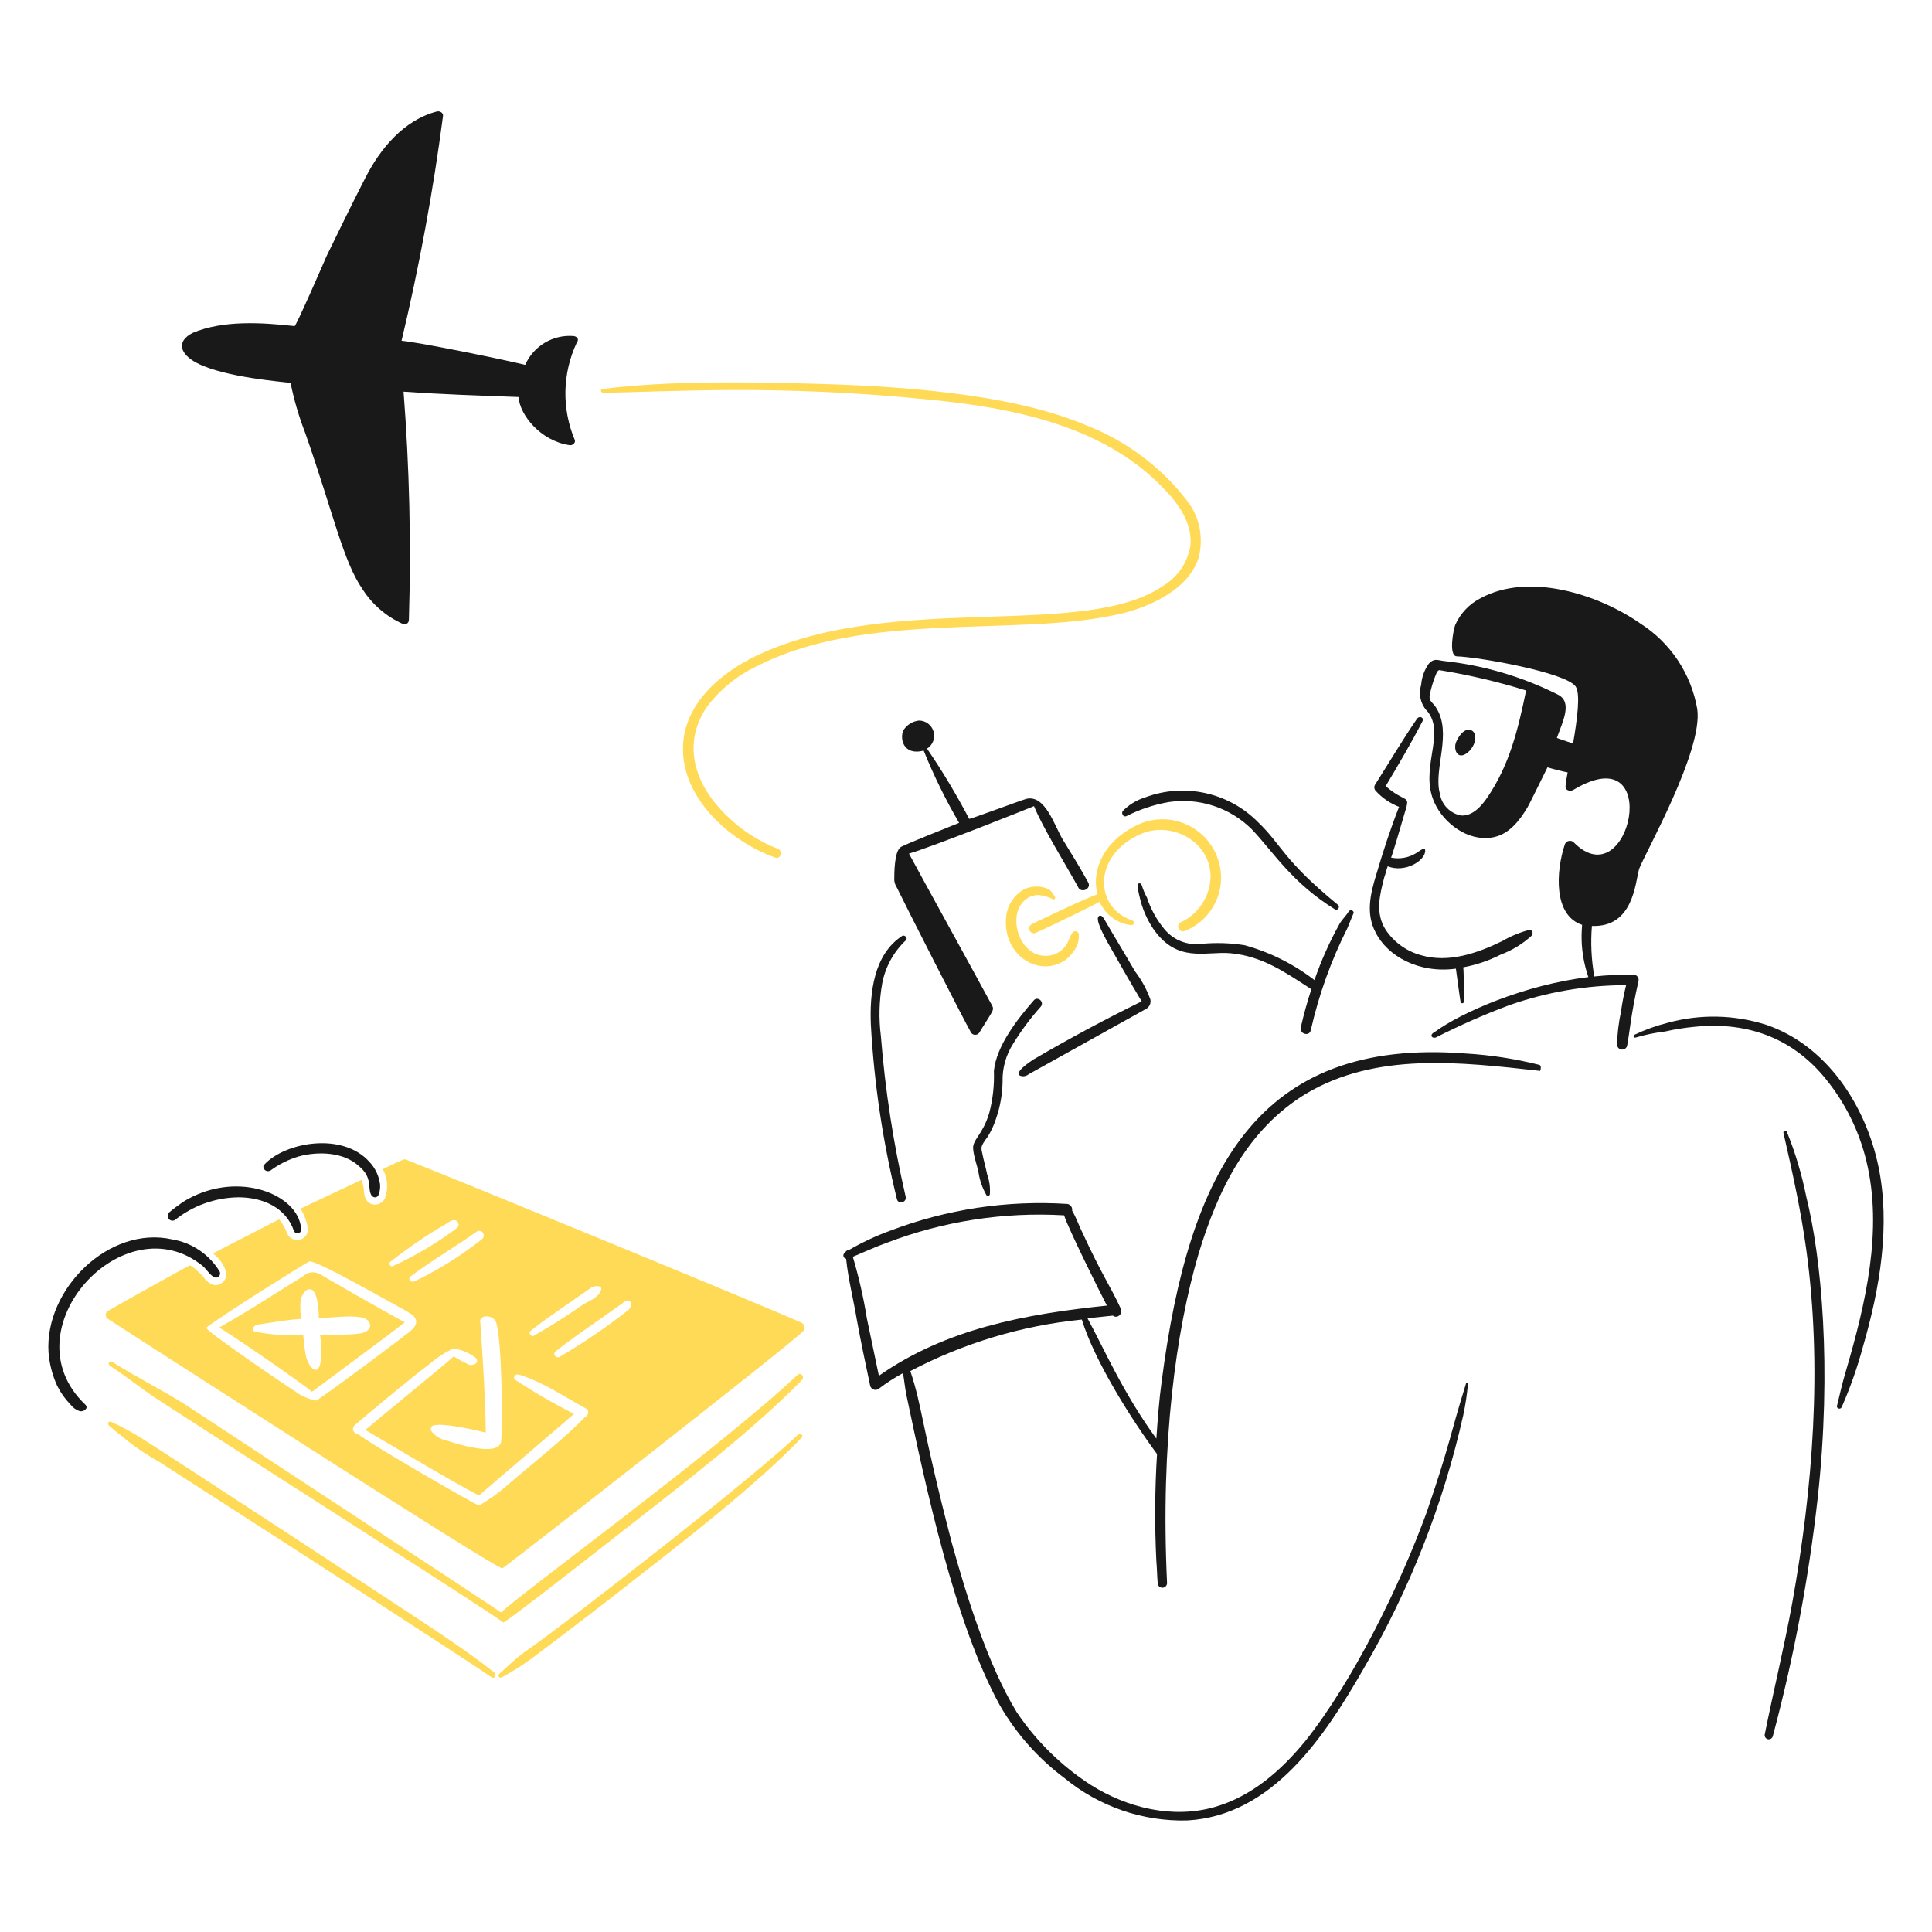 <svg width="220" height="220" viewBox="0 0 220 220" fill="none" xmlns="http://www.w3.org/2000/svg">
    <path d="M174.162 105.881C173.067 106.167 172.016 106.603 171.04 107.175C168.223 108.546 164.949 109.688 161.827 108.774C160.176 108.331 158.742 107.302 157.792 105.881C156.574 103.978 157.106 101.921 157.64 99.866C157.792 99.485 157.869 99.029 158.02 98.648C159.931 99.413 162.173 98.086 162.284 96.973C162.36 96.288 161.675 96.897 161.294 97.126C160.435 97.672 159.398 97.863 158.401 97.658C158.458 97.658 159.572 93.929 160.109 92.048C160.536 90.547 159.942 91.398 157.792 89.518C159.238 87.082 160.686 84.645 161.979 82.133C162.208 81.752 161.675 81.448 161.37 81.828C159.696 84.265 158.172 86.853 156.574 89.367C156.511 89.474 156.485 89.598 156.499 89.722C156.513 89.845 156.565 89.961 156.65 90.052C157.384 90.86 158.297 91.485 159.315 91.879C158.325 94.391 157.487 96.98 156.726 99.568C156.04 101.777 155.508 104.06 156.65 106.192C157.984 108.861 161.552 110.881 165.786 110.304C165.862 110.836 166.243 113.729 166.319 114.11C166.333 114.156 166.364 114.195 166.406 114.219C166.447 114.244 166.496 114.252 166.544 114.243C166.591 114.233 166.633 114.207 166.662 114.168C166.691 114.13 166.705 114.082 166.7 114.034C166.7 113.653 166.7 110.684 166.623 110.151C168.106 109.875 169.542 109.388 170.887 108.704C172.213 108.209 173.428 107.459 174.465 106.497C174.618 106.11 174.389 105.881 174.162 105.881Z" fill="#191919"/>
    <path d="M167.613 83.192C166.775 82.735 166.014 83.953 165.786 84.562C165.672 84.883 165.672 85.233 165.786 85.552C166.243 86.618 167.384 85.628 167.69 85.019C167.994 84.562 168.223 83.573 167.613 83.192Z" fill="#191919"/>
    <path d="M186.267 118.141C187.363 117.82 188.483 117.591 189.616 117.455C190.72 117.204 191.84 117.025 192.967 116.922C199.389 116.262 204.422 118.509 207.966 122.938C210.156 125.657 211.717 128.829 212.534 132.225C214.425 140.079 212.451 148.466 210.173 156.205C209.793 157.5 209.489 158.793 209.183 160.089C209.107 160.393 209.564 160.544 209.716 160.241C210.702 157.996 211.516 155.679 212.152 153.311C214.071 146.7 215.289 139.527 213.903 132.831C212.456 125.901 208.041 119.049 201.113 116.69C197.482 115.537 193.595 115.458 189.92 116.462C188.609 116.791 187.334 117.25 186.114 117.831C186.073 117.852 186.042 117.887 186.027 117.931C186.013 117.974 186.016 118.021 186.036 118.062C186.056 118.103 186.092 118.135 186.135 118.149C186.179 118.164 186.226 118.161 186.267 118.141Z" fill="#191919"/>
    <path d="M203.093 129.03C204.239 134.049 205.096 138.031 205.683 142.277C207.528 155.659 206.433 169.463 204.083 182.553C203.169 187.578 201.951 192.526 200.961 197.475C200.931 197.596 200.95 197.724 201.014 197.832C201.079 197.939 201.183 198.016 201.304 198.046C201.425 198.077 201.554 198.058 201.661 197.993C201.768 197.929 201.845 197.825 201.875 197.704C204.246 188.834 205.951 179.799 206.976 170.676C208.626 155.705 207.401 143.134 205.683 136.262C205.178 133.737 204.439 131.264 203.474 128.877C203.464 128.852 203.449 128.829 203.43 128.81C203.411 128.79 203.389 128.775 203.364 128.765C203.339 128.754 203.313 128.748 203.286 128.748C203.259 128.748 203.232 128.753 203.207 128.763C203.182 128.773 203.159 128.788 203.14 128.807C203.121 128.825 203.105 128.848 203.095 128.873C203.084 128.897 203.079 128.924 203.078 128.951C203.078 128.978 203.083 129.005 203.093 129.03Z" fill="#191919"/>
    <path d="M68.654 44.727C75.999 44.638 88.159 43.719 105.79 45.504C115.155 46.417 125.51 48.397 132.361 55.478C134.113 57.229 135.788 59.513 135.56 62.102C135.412 63.038 135.064 63.931 134.538 64.719C134.012 65.508 133.322 66.173 132.514 66.669C123.494 72.939 101.905 67.313 86.299 74.589C82.112 76.569 77.925 80.07 77.772 85.019C77.591 90.715 82.886 95.732 88.279 97.658C88.888 97.887 89.193 96.897 88.584 96.668C86.327 95.777 84.279 94.429 82.569 92.708C78.279 88.418 78.118 83.807 80.589 80.374C82.061 78.459 83.966 76.919 86.147 75.882C98.317 69.612 115.277 72.438 126.651 70.096C130.487 69.385 135.279 67.283 136.473 63.548C136.784 62.415 136.821 61.223 136.583 60.072C136.345 58.921 135.838 57.842 135.103 56.924C132.117 53.09 128.143 50.143 123.607 48.399C114.824 44.678 101.618 43.93 92.086 43.679C84.606 43.497 76.109 43.349 68.712 44.288C68.191 44.351 68.502 44.73 68.654 44.727Z" fill="#FFDA56"/>
    <path d="M65.362 38.272C64.21 38.168 63.053 38.428 62.057 39.015C61.06 39.603 60.272 40.488 59.805 41.547C57.043 40.876 47.648 38.964 45.725 38.805C47.739 30.365 49.314 21.827 50.445 13.224C50.522 12.843 50.064 12.614 49.76 12.69C45.954 13.68 43.288 16.954 41.613 20.229C40.091 23.199 38.643 26.169 37.198 29.139C36.969 29.671 33.695 37.208 33.543 37.132C29.803 36.718 25.422 36.447 21.97 37.894C19.971 38.893 20.54 40.372 22.452 41.352C25.671 43.002 32.371 43.485 33.086 43.605C33.482 45.551 34.042 47.46 34.76 49.313C38.011 58.601 39.066 63.912 41.307 67.133C42.401 68.831 43.961 70.179 45.8 71.016C46.18 71.167 46.561 71.016 46.561 70.559C46.827 61.901 46.624 53.235 45.953 44.599C50.292 44.904 54.707 45.057 59.048 45.209C59.173 47.22 61.519 50.193 64.834 50.691C65.139 50.767 65.595 50.462 65.443 50.081C64.706 48.327 64.346 46.437 64.385 44.534C64.424 42.631 64.862 40.757 65.67 39.034C65.971 38.654 65.744 38.349 65.362 38.272Z" fill="#191919"/>
    <path d="M112.719 135.959C112.773 135.21 112.67 134.458 112.415 133.752C112.263 132.99 112.035 132.229 111.882 131.467C111.722 130.671 111.566 130.644 112.49 129.412C112.871 128.79 113.178 128.126 113.404 127.432C113.885 126.061 114.142 124.621 114.166 123.169C114.124 121.632 114.549 120.12 115.383 118.829C116.294 117.341 117.339 115.939 118.506 114.641C118.963 114.108 118.2 113.424 117.745 113.88C115.851 116.043 113.462 119.09 113.177 121.951C113.238 123.567 113.058 125.184 112.643 126.747C111.886 129.277 110.696 129.778 110.816 130.859C110.892 131.772 111.274 132.686 111.424 133.523C111.567 134.435 111.877 135.313 112.338 136.112C112.42 136.259 112.719 136.179 112.719 135.959Z" fill="#191919"/>
    <path d="M102.745 106.565C99.471 108.697 99.015 113.114 99.167 116.692C99.538 123.394 100.533 130.046 102.137 136.564C102.29 137.173 103.28 136.944 103.127 136.259C101.737 130.246 100.795 124.138 100.309 117.986C100.055 115.985 100.106 113.956 100.461 111.971C100.818 110.108 101.75 108.404 103.126 107.099C103.43 106.87 103.05 106.414 102.745 106.565Z" fill="#191919"/>
    <path d="M152.386 103.064C146.069 97.894 145.973 96.216 143.256 93.622C141.613 91.958 139.523 90.806 137.238 90.307C134.954 89.807 132.574 89.98 130.386 90.806C129.436 91.099 128.573 91.622 127.874 92.329C127.646 92.556 127.874 93.09 128.254 92.938C129.766 92.173 131.383 91.634 133.051 91.339C134.771 91.074 136.53 91.219 138.183 91.761C139.837 92.303 141.339 93.228 142.568 94.46C145.04 97.063 147.099 100.528 152.086 103.597C152.309 103.673 152.615 103.29 152.386 103.064Z" fill="#191919"/>
    <path d="M130.078 93.698C125.788 95.439 124.21 99.037 124.977 101.844C124.445 101.92 118.125 104.889 117.439 105.27C117.334 105.337 117.255 105.438 117.216 105.557C117.177 105.675 117.18 105.804 117.225 105.92C117.27 106.037 117.353 106.134 117.462 106.196C117.57 106.258 117.697 106.28 117.82 106.26C118.506 106.032 125.053 102.834 125.206 102.682C125.303 102.926 125.431 103.156 125.587 103.367C125.949 103.921 126.431 104.387 126.998 104.729C127.564 105.072 128.2 105.283 128.859 105.347C128.924 105.346 128.987 105.322 129.036 105.279C129.085 105.236 129.117 105.177 129.126 105.113C129.135 105.049 129.121 104.983 129.086 104.928C129.052 104.873 128.998 104.832 128.936 104.813C124.555 103.353 124.437 97.397 129.849 94.991C133.428 93.393 137.996 95.906 137.844 100.017C137.785 101.088 137.435 102.121 136.831 103.007C136.227 103.893 135.392 104.596 134.418 105.042C134.305 105.113 134.222 105.223 134.184 105.351C134.146 105.479 134.156 105.617 134.212 105.738C134.268 105.859 134.366 105.956 134.488 106.01C134.61 106.064 134.748 106.072 134.875 106.032C135.957 105.609 136.907 104.907 137.629 103.998C138.351 103.088 138.819 102.004 138.986 100.854C139.138 99.716 138.994 98.557 138.567 97.49C138.14 96.423 137.445 95.484 136.55 94.765C135.654 94.045 134.588 93.569 133.454 93.382C132.32 93.195 131.157 93.304 130.078 93.698Z" fill="#FFDA56"/>
    <path d="M120.104 102.074C119.614 101.339 119.579 101.239 118.657 101.008C117.989 100.89 117.301 100.97 116.677 101.237C116.044 101.58 115.513 102.085 115.138 102.7C114.764 103.315 114.559 104.019 114.546 104.739C114.363 108.408 117.516 110.754 120.256 109.84C120.99 109.619 121.631 109.165 122.084 108.546C122.356 108.25 122.564 107.902 122.695 107.522C122.826 107.142 122.877 106.739 122.845 106.338C122.822 106.26 122.776 106.189 122.713 106.137C122.65 106.084 122.572 106.051 122.491 106.043C122.409 106.035 122.326 106.051 122.254 106.09C122.181 106.129 122.122 106.189 122.084 106.261C121.779 106.719 121.702 107.176 121.399 107.632C120.974 108.235 120.334 108.651 119.61 108.793C118.887 108.934 118.136 108.791 117.516 108.393C115.676 107.261 114.986 103.899 116.753 102.453C117.181 102.099 117.722 101.91 118.277 101.92C118.832 101.976 119.374 102.131 119.875 102.376C120.028 102.531 120.256 102.3 120.104 102.074Z" fill="#FFDA56"/>
    <path d="M130.992 113.8C130.575 112.651 129.984 111.572 129.241 110.601C128.098 108.621 126.882 106.641 125.739 104.661C125.586 104.433 125.434 104.204 125.205 104.281C124.555 104.501 125.72 106.528 126.044 107.174C127.337 109.457 128.632 111.742 130.004 114.026C125.816 116.079 121.705 118.287 117.669 120.65C117.44 120.802 115.081 122.325 116.375 122.553C116.51 122.569 116.648 122.557 116.779 122.518C116.91 122.479 117.031 122.413 117.136 122.325C121.628 119.813 126.046 117.375 130.536 114.864C130.715 114.758 130.855 114.597 130.937 114.406C131.019 114.215 131.039 114.003 130.992 113.8Z" fill="#191919"/>
    <path d="M123.912 100.476C122.991 98.804 122.008 97.202 121.019 95.603C120.06 94.006 119.039 90.502 116.907 90.959C116.298 91.11 110.436 93.319 110.359 93.242C108.918 90.486 107.317 87.817 105.563 85.249C105.88 85.049 106.125 84.752 106.259 84.401C106.393 84.051 106.41 83.667 106.307 83.306C106.204 82.946 105.986 82.628 105.687 82.402C105.388 82.175 105.024 82.052 104.649 82.051C104.296 82.088 103.956 82.203 103.653 82.387C103.351 82.572 103.092 82.821 102.897 83.117C102.441 83.954 102.746 86.087 105.182 85.477C106.324 88.313 107.673 91.061 109.217 93.7C108.304 94.08 103.277 96.059 102.593 96.441C101.832 96.897 101.832 99.411 101.832 100.247C101.864 100.547 101.969 100.834 102.136 101.085C102.822 102.532 109.673 116.008 110.588 117.606C110.641 117.677 110.71 117.735 110.789 117.775C110.868 117.815 110.956 117.836 111.045 117.836C111.133 117.836 111.221 117.815 111.3 117.775C111.38 117.735 111.449 117.677 111.502 117.606C111.806 117.074 112.872 115.474 113.024 115.094C113.176 114.713 112.948 114.484 112.795 114.181C112.034 112.734 104.268 98.649 103.507 97.202C106.05 96.475 117.234 92.025 117.744 91.796C118.711 94.216 121.427 98.56 122.846 101.161C123.302 101.693 124.289 101.162 123.912 100.476Z" fill="#191919"/>
    <path d="M175.303 121.261C172.558 120.568 169.754 120.134 166.928 119.966C143.058 118.087 135.372 133.506 132.285 157.273C131.981 159.481 131.83 161.613 131.676 163.821C127.883 158.629 125.692 153.522 123.835 150.116C123.945 150.106 126.728 149.812 126.728 149.812C127.185 150.193 127.87 149.659 127.642 149.051C126.396 146.352 125.59 145.413 123.226 140.295C122.845 139.534 122.54 138.619 122.083 137.858C122.112 137.686 122.073 137.51 121.974 137.368C121.874 137.225 121.723 137.128 121.552 137.096C114.685 136.652 107.804 137.69 101.374 140.14C99.738 140.735 98.159 141.474 96.654 142.349C96.576 142.347 96.498 142.367 96.431 142.408C96.364 142.448 96.309 142.507 96.274 142.577L96.197 142.652C96.135 142.696 96.087 142.756 96.06 142.826C96.033 142.896 96.027 142.973 96.043 143.046C96.06 143.12 96.097 143.187 96.152 143.239C96.207 143.291 96.275 143.325 96.35 143.338C96.577 145.622 97.187 147.982 97.567 150.268C98.024 152.78 98.557 155.294 99.09 157.806C99.114 157.898 99.16 157.984 99.223 158.056C99.286 158.128 99.365 158.185 99.453 158.221C99.541 158.258 99.637 158.274 99.732 158.268C99.828 158.262 99.921 158.234 100.004 158.187C100.895 157.507 101.837 156.897 102.821 156.36C102.973 157.198 103.05 158.034 103.201 158.795C105.408 169.279 108.691 184.801 113.86 194.198C115.732 197.439 118.245 200.263 121.246 202.498C125.163 205.718 130.109 207.421 135.178 207.295C144.924 206.762 150.863 197.701 155.279 190.012C160.519 181.032 164.345 171.299 166.623 161.156C166.875 159.975 167.054 158.781 167.157 157.578C167.157 157.548 167.144 157.519 167.123 157.497C167.102 157.476 167.072 157.464 167.042 157.464C167.012 157.464 166.983 157.476 166.961 157.497C166.94 157.519 166.928 157.548 166.928 157.578C165.07 163.518 165.146 164.387 162.435 172.272C159.437 180.486 154.102 191.393 148.655 198.232C145.914 201.583 142.564 204.552 138.301 205.77C133.504 207.14 128.326 205.845 124.221 203.258C120.869 201.095 117.993 198.271 115.77 194.959C112.515 189.633 110.05 181.73 108.385 175.696C104.921 162.405 105.078 160.371 103.663 156.129C109.735 152.937 116.364 150.945 123.188 150.26C124.61 154.911 128.777 161.559 131.753 165.571C131.5 169.627 131.474 173.694 131.676 177.753C131.753 178.589 131.753 179.428 131.83 180.266C131.83 180.407 131.886 180.542 131.986 180.642C132.086 180.742 132.221 180.798 132.362 180.798C132.504 180.798 132.639 180.742 132.739 180.642C132.839 180.542 132.895 180.407 132.895 180.266C132.134 164.293 133.924 151.493 136.473 142.805C138.712 135.389 142.083 128.572 148.731 124.533C156.706 119.803 166.213 120.925 175.379 121.944C175.455 121.794 175.531 121.337 175.303 121.261ZM100.08 156.664C99.623 154.455 99.167 152.324 98.709 150.116C98.33 147.749 97.796 145.409 97.111 143.112C98.405 142.579 99.699 141.97 100.994 141.513C107.423 139.056 114.3 137.992 121.171 138.391C121.585 139.776 125.234 147.126 126.043 148.669C116.749 149.639 107.738 151.296 100.08 156.664Z" fill="#191919"/>
    <path d="M153.604 103.749C153.299 104.282 152.843 104.663 152.539 105.197C151.399 107.244 150.442 109.388 149.679 111.604C147.311 109.778 144.611 108.429 141.728 107.632C140.091 107.372 138.428 107.321 136.778 107.48C135.996 107.575 135.202 107.471 134.47 107.178C133.738 106.886 133.092 106.413 132.591 105.805C131.714 104.745 131.043 103.532 130.611 102.227C130.363 101.765 130.159 101.28 130.002 100.78C129.926 100.475 129.469 100.551 129.546 100.856C129.585 101.293 129.661 101.726 129.774 102.151C130.059 103.426 130.575 104.638 131.297 105.728C134.047 109.737 137.237 108.294 140.128 108.546C143.749 108.89 146.32 110.693 149.325 112.647C148.856 114.077 148.455 115.528 148.123 116.996C147.971 117.757 149.113 118.063 149.264 117.301C150.177 113.262 151.583 109.35 153.45 105.653C153.67 105.115 153.906 104.511 154.135 103.978C154.213 103.749 153.833 103.521 153.604 103.749Z" fill="#191919"/>
    <path d="M46.1 150.573C43.663 149.279 37.19 145.547 36.431 145.091C36.131 144.921 35.784 144.851 35.441 144.892C35.099 144.933 34.778 145.083 34.527 145.319C31.329 147.299 28.207 149.355 24.934 151.182C25.087 151.106 34.755 157.729 35.517 158.49C35.517 158.49 46.1 150.648 46.1 150.573ZM40.846 151.867C39.403 152.046 37.876 151.944 36.431 152.019C36.507 152.019 36.887 155.75 36.05 155.979C35.441 156.132 34.907 154.837 34.831 154.38C34.68 153.619 34.603 152.781 34.527 152.02C32.691 152.121 30.85 151.993 29.045 151.639C28.665 151.564 28.665 150.878 29.578 150.802C31.177 150.574 32.7 150.269 34.299 150.194C34.197 149.513 34.171 148.824 34.222 148.138C34.299 147.604 34.755 146.616 35.441 146.842C36.278 147.071 36.354 150.117 36.278 150.117C38.029 150.03 40.27 149.7 41.532 150.117C42.446 150.573 42.449 151.669 40.846 151.867Z" fill="#FFDA56"/>
    <path d="M91.325 150.65C89.277 149.644 51.581 134.128 46.48 132.148C46.48 132.148 46.1 131.92 45.871 132.072C45.11 132.376 44.349 132.757 43.587 133.138C43.866 133.646 44.031 134.209 44.071 134.788C44.11 135.366 44.023 135.947 43.816 136.488C43.712 136.684 43.56 136.851 43.373 136.971C43.186 137.091 42.972 137.161 42.75 137.174C41.912 137.174 41.531 136.564 41.456 135.803C41.436 135.307 41.333 134.818 41.151 134.356C38.867 135.422 36.507 136.564 34.221 137.63C34.636 138.307 34.92 139.056 35.059 139.838C35.093 140.133 35.019 140.43 34.85 140.674C34.682 140.919 34.431 141.095 34.144 141.169C33.856 141.243 33.552 141.211 33.286 141.078C33.02 140.946 32.812 140.721 32.698 140.447C32.486 139.866 32.178 139.326 31.785 138.848L24.247 142.731C24.992 143.272 25.529 144.051 25.771 144.94C25.793 145.139 25.767 145.34 25.696 145.527C25.625 145.714 25.51 145.882 25.361 146.016C25.212 146.15 25.033 146.246 24.84 146.297C24.646 146.348 24.443 146.352 24.247 146.309C23.771 146.109 23.37 145.762 23.105 145.319C22.953 145.166 21.811 144.024 21.583 144.1C20.974 144.405 14.807 147.831 12.294 149.278C12.216 149.325 12.151 149.392 12.106 149.472C12.061 149.552 12.037 149.643 12.037 149.734C12.037 149.826 12.061 149.916 12.106 149.996C12.151 150.076 12.216 150.143 12.294 150.191C12.722 150.471 57.001 179.019 57.214 178.591C58.204 177.905 89.649 153.389 91.4 151.641C91.47 151.576 91.525 151.496 91.56 151.407C91.594 151.318 91.609 151.222 91.602 151.127C91.594 151.032 91.566 150.939 91.518 150.857C91.47 150.774 91.404 150.703 91.325 150.65ZM60.415 151.563C61.673 150.473 65.487 147.94 67.345 146.613C67.726 146.385 68.716 146.308 68.411 146.993C68.106 147.754 67.116 148.136 66.431 148.517C64.617 149.807 62.736 151.002 60.797 152.095C60.566 152.324 60.109 151.791 60.413 151.563H60.415ZM56.455 150.497C57.132 152.002 57.267 161.997 57.065 164.126C56.836 166.029 51.582 164.278 50.898 164.049C50.165 163.915 49.511 163.507 49.07 162.907C49.04 162.813 49.039 162.712 49.066 162.618C49.094 162.523 49.148 162.439 49.223 162.375C50.213 161.841 55.313 163.136 55.313 163.136C55.313 159.232 54.713 150.84 54.704 150.726C54.398 149.66 56.077 149.657 56.454 150.497H56.455ZM54.856 141.13C52.478 143.009 49.899 144.618 47.166 145.926C46.709 146.079 46.404 145.546 46.785 145.318C49.221 143.49 51.886 141.967 54.322 140.216C54.443 140.155 54.582 140.143 54.711 140.181C54.841 140.22 54.951 140.306 55.019 140.422C55.087 140.539 55.108 140.677 55.078 140.809C55.047 140.94 54.968 141.055 54.856 141.13ZM44.5 143.643C46.53 142.05 48.667 140.6 50.897 139.303C51.2 139.074 51.81 138.694 52.114 139.15C52.194 139.251 52.231 139.38 52.217 139.508C52.203 139.637 52.139 139.754 52.039 139.836C49.766 141.542 47.315 142.997 44.729 144.175C44.424 144.33 44.197 143.797 44.5 143.645V143.643ZM36.05 159.483C35.195 159.347 34.386 159.007 33.69 158.493C33.156 158.188 23.182 151.412 23.487 151.183C25.455 149.653 34.817 143.813 35.212 143.646C35.897 143.417 43.739 147.91 46.252 149.28C46.709 149.585 47.394 149.89 47.394 150.498C47.394 151.031 46.937 151.412 46.556 151.717C45.414 152.629 38.5 157.824 36.05 159.482V159.483ZM66.581 161.386C64.711 163.431 60.063 167.135 57.825 169.076C56.816 169.971 55.72 170.762 54.551 171.435C54.398 171.512 41.607 164.127 40.77 163.289C40.654 163.291 40.541 163.257 40.445 163.192C40.349 163.128 40.275 163.035 40.233 162.927C40.192 162.819 40.184 162.7 40.212 162.588C40.24 162.476 40.302 162.375 40.39 162.299C42.217 160.699 47.775 156.131 48.764 155.446C49.631 154.673 50.606 154.032 51.658 153.543C52.568 153.694 53.429 154.059 54.17 154.609C54.703 155.218 53.79 155.599 53.332 155.37C52.8 155.141 51.658 154.456 51.658 154.456C50.973 155.141 43.283 161.386 41.607 162.831C42.521 163.365 52.19 169.151 54.551 170.292C55.922 169.075 65.134 161.233 65.362 161.004C63.058 159.836 60.821 158.539 58.662 157.121C58.358 156.892 58.662 156.436 59.043 156.512C61.783 157.35 64.22 159.024 66.732 160.395C67.19 160.623 66.961 161.233 66.581 161.385V161.386ZM71.757 148.9C71.681 148.975 71.681 149.051 71.605 149.127C69.093 151.109 66.446 152.916 63.685 154.534C63.305 154.686 62.923 154.229 63.228 153.924C64.827 152.63 66.502 151.488 68.254 150.27C69.244 149.585 70.157 148.9 71.147 148.214C71.681 147.833 72.062 148.441 71.757 148.898V148.9Z" fill="#FFDA56"/>
    <path d="M90.867 156.512C82.355 164.6 59.099 181.58 57.063 183.617C55.083 182.246 24.096 161.917 21.203 160.014C18.462 158.263 15.493 156.816 12.752 155.064C12.447 154.912 12.219 155.293 12.523 155.521C14.503 156.815 16.33 158.338 18.386 159.632C29.267 166.719 56.502 183.968 57.292 184.757C57.444 184.909 69.093 175.774 71.605 173.794C77.031 169.555 86.077 162.609 91.405 157.044C91.553 156.665 91.172 156.284 90.867 156.512Z" fill="#FFDA56"/>
    <path d="M90.868 163.365C86.096 168.017 65.238 184.24 60.185 187.805C59.569 188.218 58.984 188.676 58.434 189.174C57.901 189.632 57.368 190.164 56.835 190.622C56.792 190.664 56.767 190.721 56.764 190.782C56.76 190.842 56.779 190.901 56.817 190.948C56.855 190.995 56.908 191.027 56.968 191.037C57.027 191.047 57.089 191.035 57.139 191.002C58.274 190.389 59.368 189.703 60.413 188.946C60.542 188.852 66.557 184.353 71.454 180.495C76.878 176.257 85.925 169.31 91.254 163.745C91.553 163.517 91.177 163.063 90.868 163.365Z" fill="#FFDA56"/>
    <path d="M50.287 186.129C47.071 183.947 17.243 164.43 15.95 163.669C14.894 163.02 13.8 162.435 12.675 161.917C12.371 161.765 12.142 162.145 12.447 162.374C12.752 162.603 13.056 162.908 13.36 163.135C13.785 163.442 14.192 163.772 14.579 164.125C15.712 164.999 16.908 165.788 18.157 166.485C61.167 194.133 55.426 190.718 55.997 191.001C56.302 191.229 56.605 190.697 56.302 190.468C54.398 188.945 52.331 187.516 50.287 186.129Z" fill="#FFDA56"/>
    <path d="M23.106 144.177C23.487 144.481 24.172 145.624 24.704 145.471C24.774 145.453 24.839 145.419 24.894 145.373C24.949 145.326 24.992 145.268 25.022 145.202C25.051 145.136 25.065 145.064 25.063 144.992C25.061 144.92 25.042 144.85 25.009 144.786C24.424 143.823 23.639 142.999 22.706 142.368C21.773 141.737 20.715 141.316 19.604 141.131C12.416 139.527 5.074 146.779 5.524 154.001C5.629 155.319 5.964 156.607 6.514 157.809C6.905 158.593 7.416 159.312 8.029 159.939C8.296 160.298 8.669 160.565 9.095 160.7C9.476 160.776 10.161 160.396 9.705 159.939C0.786 151.459 14.123 136.828 23.106 144.177Z" fill="#191919"/>
    <path d="M19.91 138.931C21.965 137.286 24.51 136.375 27.142 136.341C29.935 136.341 32.554 137.502 33.462 140.148C33.482 140.207 33.515 140.261 33.558 140.306C33.601 140.35 33.654 140.385 33.712 140.407C33.771 140.429 33.833 140.437 33.895 140.432C33.957 140.427 34.017 140.408 34.071 140.377C34.452 140.224 34.3 139.768 34.223 139.463C33.476 135.729 26.62 133.252 20.824 136.875C20.29 137.255 19.758 137.636 19.224 138.092C19.14 138.19 19.094 138.315 19.092 138.444C19.091 138.573 19.135 138.698 19.216 138.798C19.298 138.898 19.412 138.966 19.539 138.99C19.666 139.014 19.797 138.993 19.91 138.931Z" fill="#191919"/>
    <path d="M30.8 133.289C31.764 132.578 32.843 132.038 33.99 131.692C36.198 131.082 39.167 131.159 40.92 132.834C42.379 134.05 41.889 135.194 42.215 135.955C42.367 136.335 42.747 136.488 43.052 136.184C43.238 135.779 43.317 135.333 43.281 134.889C43.162 133.918 42.735 133.01 42.062 132.301C38.989 128.872 32.473 130.061 30.109 132.604C29.776 132.857 30.18 133.599 30.8 133.289Z" fill="#191919"/>
    <path d="M181.273 105.439C185.97 105.621 186.199 100.599 186.648 98.949C187.332 97.122 193.944 85.474 193.271 80.752C192.929 78.767 192.177 76.875 191.063 75.197C189.948 73.519 188.496 72.092 186.799 71.007C182.003 67.656 174.086 65.144 168.603 68.114C167.317 68.766 166.296 69.841 165.71 71.159C165.481 71.768 164.949 74.661 165.862 74.738C168.375 74.813 178.273 76.565 179.415 78.163C179.991 78.956 179.6 81.942 179.125 84.666C178.258 84.376 177.427 84.098 177.282 84.026C177.967 82.122 179.11 79.915 177.359 79.076C173.307 77.044 168.923 75.755 164.415 75.269C163.721 75.189 163.329 74.909 162.699 75.574C162.192 76.291 161.89 77.134 161.827 78.011C161.665 78.539 161.651 79.102 161.785 79.639C161.919 80.175 162.197 80.665 162.588 81.055C164.627 83.676 161.581 87.551 163.35 91.411C164.415 93.77 167.157 95.826 169.898 95.371C171.801 95.066 173.02 93.467 173.933 91.944C174.161 91.564 175.531 88.747 176.216 87.376C176.971 87.608 177.737 87.802 178.512 87.958C178.401 88.469 178.322 88.987 178.273 89.508C178.196 90.041 178.882 90.193 179.263 89.888C189.541 83.798 185.582 102.45 179.186 95.903C179.112 95.837 179.023 95.789 178.926 95.764C178.83 95.74 178.729 95.738 178.632 95.761C178.535 95.783 178.445 95.829 178.369 95.893C178.293 95.958 178.234 96.04 178.196 96.132C177.15 99.271 176.891 104.249 180.156 105.311C180.134 105.715 180.099 106.198 180.099 106.411C180.07 108.061 180.33 109.702 180.869 111.261C173.619 112.141 166.411 115.27 163.347 117.531C162.738 117.836 163.043 118.293 163.499 118.141C166.195 116.768 168.966 115.547 171.799 114.485C176.093 112.966 180.614 112.187 185.169 112.181C184.922 113.167 184.728 114.165 184.589 115.172C184.32 116.424 184.167 117.698 184.133 118.978C184.145 119.111 184.202 119.237 184.295 119.333C184.387 119.43 184.51 119.492 184.643 119.51C184.776 119.528 184.91 119.5 185.025 119.431C185.14 119.362 185.228 119.256 185.275 119.131C185.593 117.435 185.692 115.642 186.569 111.745C186.595 111.66 186.601 111.569 186.586 111.481C186.572 111.393 186.538 111.309 186.487 111.236C186.435 111.163 186.368 111.102 186.29 111.058C186.212 111.015 186.125 110.989 186.036 110.984C184.536 110.967 183.037 111.035 181.546 111.19C181.208 109.293 181.116 107.36 181.273 105.439ZM169.364 90.809C168.686 91.799 167.69 92.941 166.394 92.865C165.776 92.755 165.208 92.453 164.77 92.002C164.333 91.551 164.048 90.974 163.957 90.353C163.198 87.561 165.438 83.477 163.5 80.531C163.106 79.93 162.663 79.845 162.815 79.084C162.988 78.249 163.243 77.433 163.576 76.648C163.823 76.159 163.947 76.343 164.11 76.343C167.382 76.879 170.613 77.642 173.78 78.627C172.867 83.041 171.901 87.092 169.364 90.807V90.809Z" fill="#191919"/>
</svg>
